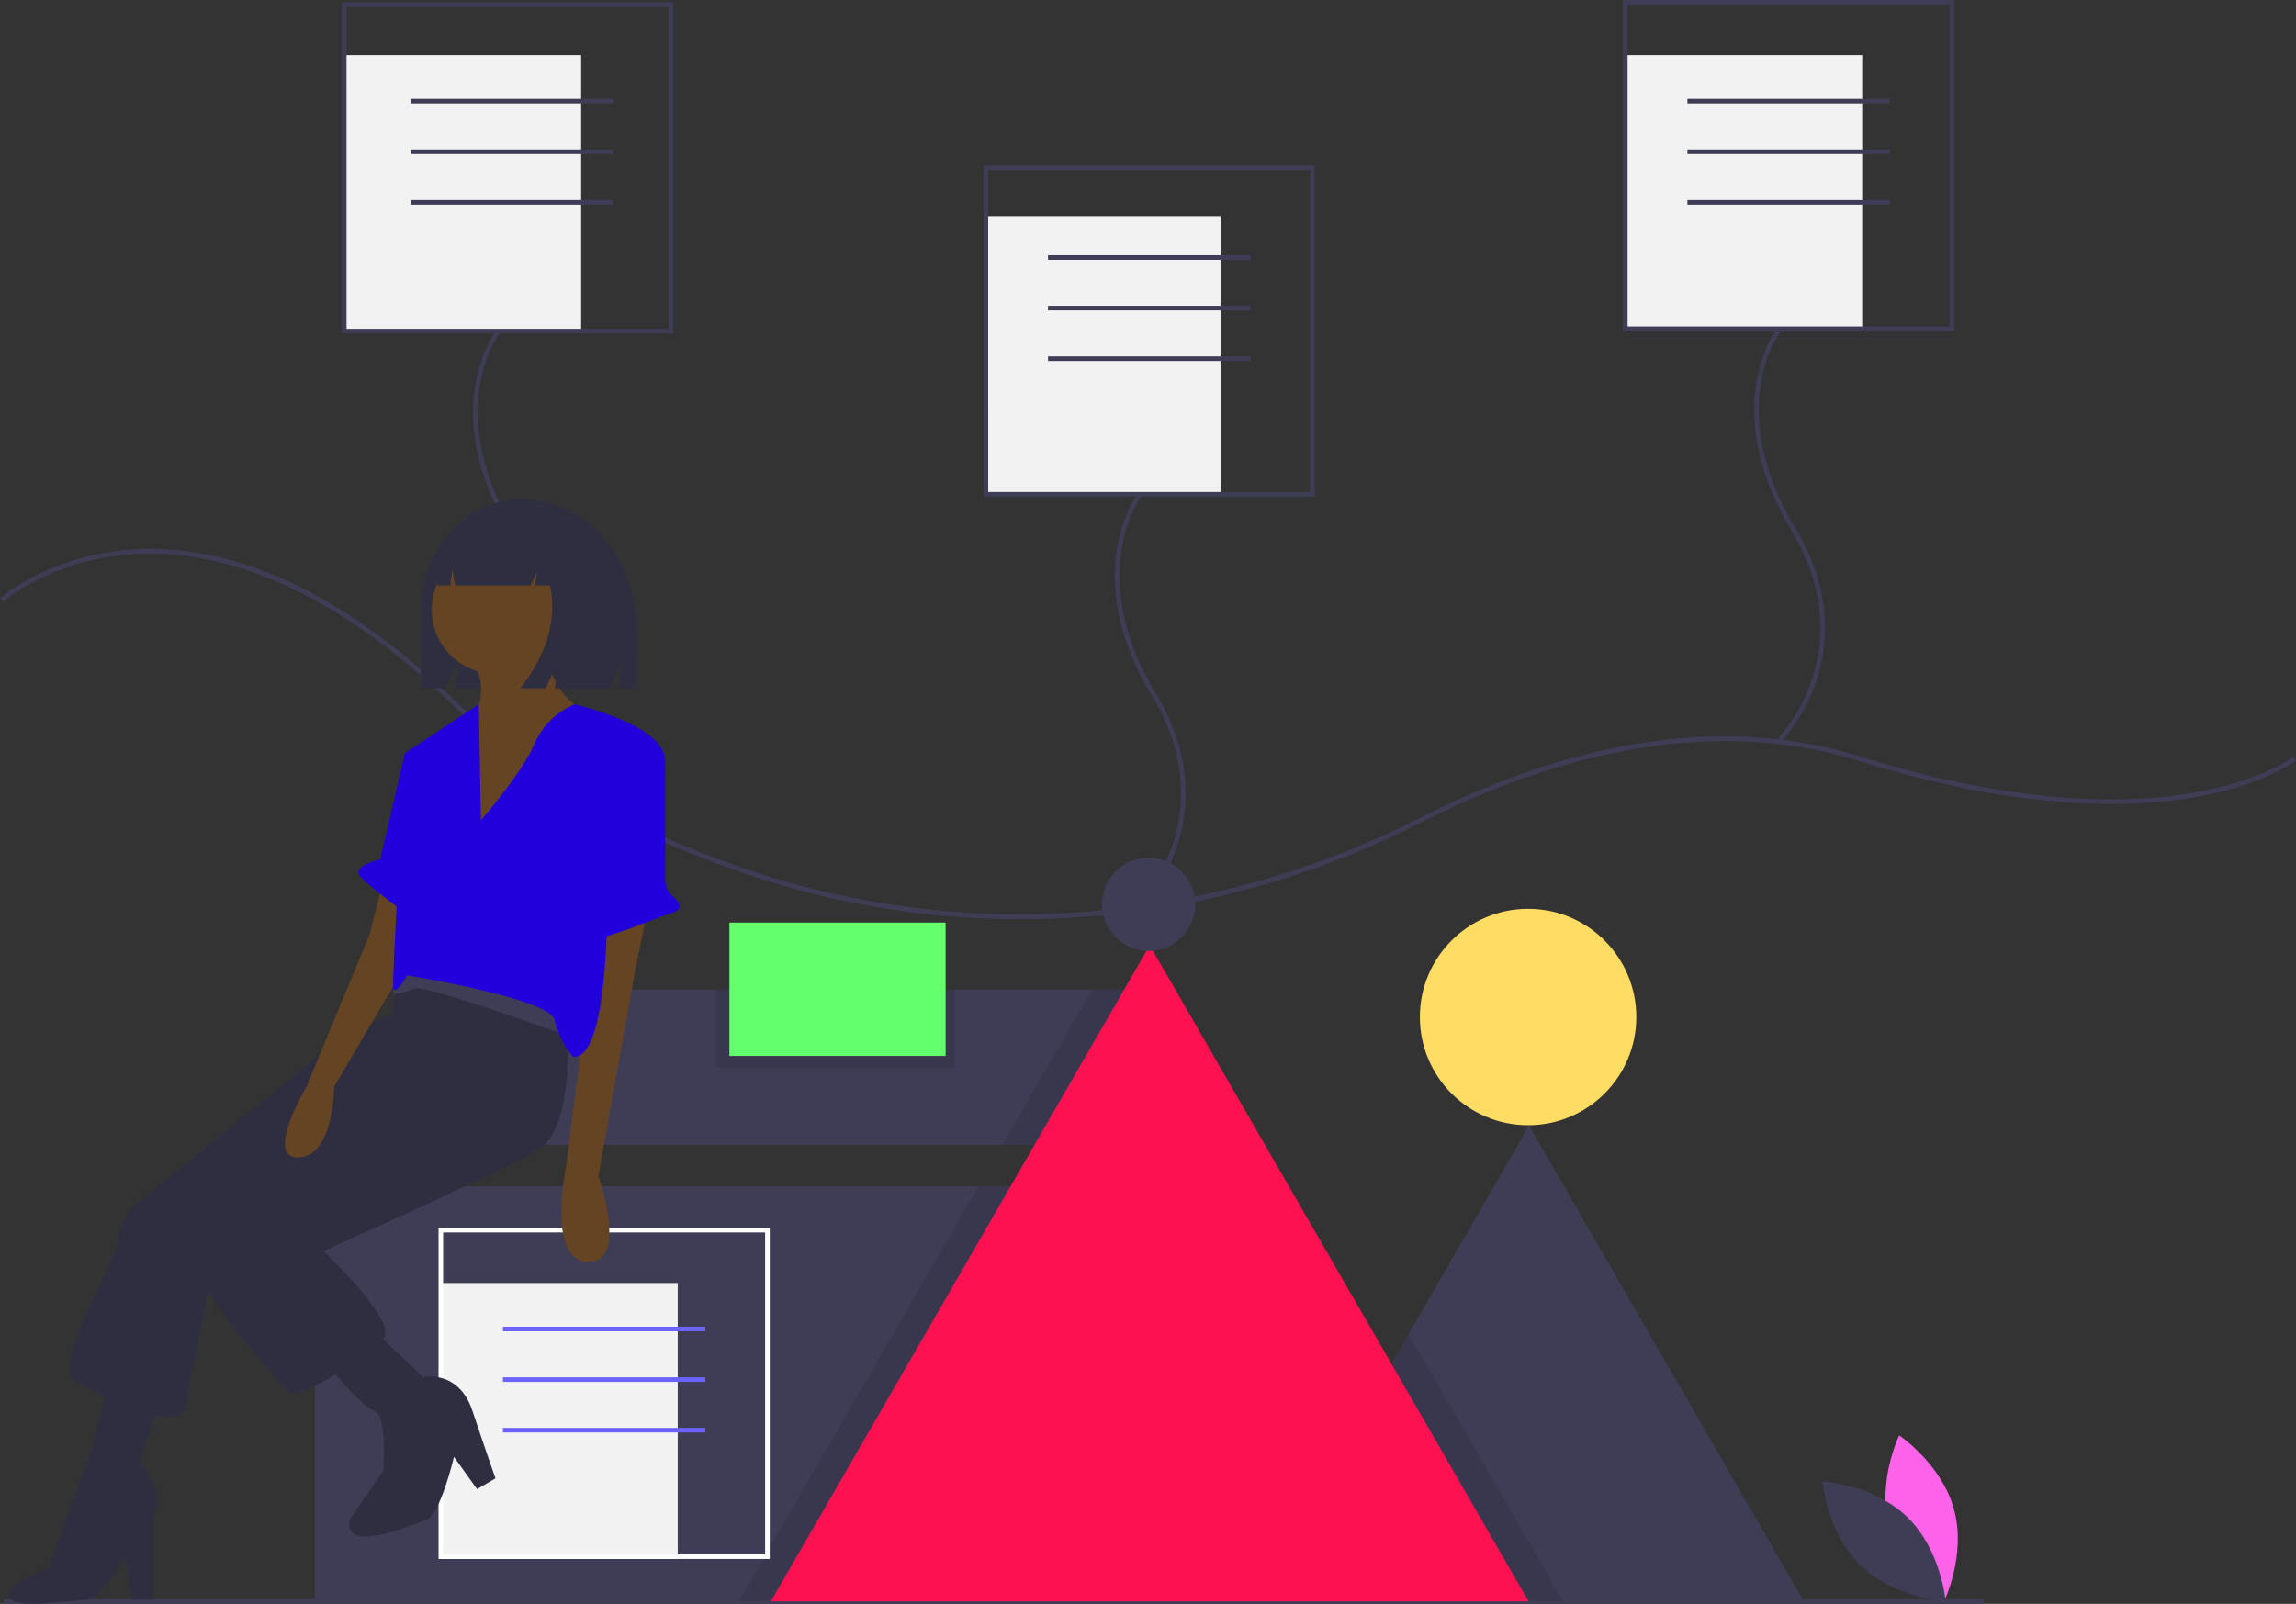 <svg xmlns="http://www.w3.org/2000/svg" width="554" height="387.109" viewBox="0 0 554 387.109"><rect x="0" y="0" width="554" height="387.109" fill="#333333" stroke="none"/><g transform="translate(0 0)"><rect width="57.16" height="66.594" transform="translate(83.059 13.319)" fill="#f2f2f2"/><rect width="57.16" height="66.594" transform="translate(237.336 52.165)" fill="#f2f2f2"/><rect width="57.16" height="66.594" transform="translate(392.168 13.319)" fill="#f2f2f2"/><rect width="150.387" height="37.498" transform="translate(126.874 238.817)" fill="#3f3d56"/><path d="M677.939,604.278h-132.5l37.21-64.447,29.041-50.3Z" transform="translate(-242.745 -217.864)" fill="#3f3d56"/><rect width="220.228" height="100.169" transform="translate(75.994 286.273)" fill="#3f3d56"/><circle cx="26.113" cy="26.113" r="26.113" transform="translate(342.598 219.351)" fill="#ffdc63"/><rect width="477.698" height="1.11" transform="translate(0.868 385.998)" fill="#3f3d56"/><path d="M471.21,432.854v34.984H435.8l21.643-37.5h12.32Z" transform="translate(-193.95 -191.521)" opacity="0.1"/><path d="M439.183,515.85V616.019H321.228l.111-.194L379.06,515.85Z" transform="translate(-142.961 -229.577)" opacity="0.1"/><path d="M619.857,644.617H545.438l37.21-64.447,1.665,2.88Z" transform="translate(-242.745 -258.203)" opacity="0.1"/><path d="M518,569.465H335.168l.144-.25,59.963-103.86,31.31-54.236,55.823,96.7,35.545,61.567Z" transform="translate(-149.165 -182.968)" fill="#fd1151"/><circle cx="11.248" cy="11.248" r="11.248" transform="translate(265.896 207.024)" fill="#3f3d56"/><path d="M346.946,429.324a204.237,204.237,0,0,1-67-11.246c-28.886-9.988-52.551-23.763-70.336-40.945-33.642-32.5-61.223-37.4-78.433-35.787-18.63,1.747-29.474,11.287-29.581,11.383l-.741-.826c.109-.1,11.177-9.855,30.147-11.655,11.124-1.055,22.757.783,34.577,5.465,14.74,5.838,29.814,16.141,44.8,30.622,17.668,17.069,41.195,30.761,69.927,40.695,52.747,18.236,112.194,13.821,163.1-12.114,16.855-8.588,33.513-14.449,49.512-17.422,20.174-3.75,39.307-2.879,56.871,2.585,38.6,12.008,64.96,11.371,80.279,8.723,16.529-2.857,24.028-8.574,24.1-8.632l.682.876c-.311.241-7.795,5.946-24.6,8.849-15.44,2.669-41.992,3.316-80.8-8.758-39.291-12.223-79.086,1.283-105.55,14.766A213.035,213.035,0,0,1,363.1,428.7Q354.992,429.324,346.946,429.324Z" transform="translate(-100.859 -207.472)" fill="#3f3d56"/><path d="M313.2,344.484l-.794-.775a40.571,40.571,0,0,0,8.137-14.235c2.7-8.126,4.019-20.96-5.032-35.952-9.261-15.339-9.678-27.8-8.4-35.548,1.394-8.433,4.951-13.16,5.1-13.357l.882.674a31.41,31.41,0,0,0-4.9,12.93c-1.235,7.554-.8,19.71,8.263,34.727,9.283,15.375,7.908,28.565,5.12,36.923A40.885,40.885,0,0,1,313.2,344.484Z" transform="translate(-192.416 -165.041)" fill="#3f3d56"/><path d="M329.44,182.137H249.527V102.224H329.44Zm-78.8-1.11H328.33V103.334H250.637Z" transform="translate(-167.023 -101.669)" fill="#3f3d56"/><path d="M592.2,415.484l-.795-.775a40.579,40.579,0,0,0,8.137-14.235c2.7-8.126,4.019-20.96-5.032-35.952-9.261-15.339-9.677-27.8-8.4-35.548,1.394-8.433,4.95-13.16,5.1-13.357l.882.674a31.415,31.415,0,0,0-4.9,12.93c-1.235,7.554-.8,19.71,8.263,34.727,9.283,15.375,7.908,28.565,5.119,36.923A40.869,40.869,0,0,1,592.2,415.484Z" transform="translate(-316.584 -196.639)" fill="#3f3d56"/><path d="M608.44,253.137H528.527V173.224H608.44Zm-78.8-1.11H607.33V174.334H529.637Z" transform="translate(-291.191 -133.268)" fill="#3f3d56"/><path d="M870.2,343.484l-.794-.775a40.575,40.575,0,0,0,8.137-14.235c2.7-8.126,4.019-20.96-5.032-35.952-9.261-15.339-9.678-27.8-8.4-35.548,1.394-8.433,4.95-13.16,5.1-13.357l.882.674a31.414,31.414,0,0,0-4.9,12.93c-1.235,7.554-.8,19.71,8.263,34.727,9.283,15.375,7.908,28.565,5.119,36.923A40.879,40.879,0,0,1,870.2,343.484Z" transform="translate(-440.307 -164.596)" fill="#3f3d56"/><path d="M886.44,181.137H806.527V101.224H886.44Zm-78.8-1.11H885.33V102.334H807.637Z" transform="translate(-414.914 -101.224)" fill="#3f3d56"/><rect width="48.836" height="1.11" transform="translate(99.153 23.863)" fill="#3f3d56"/><rect width="48.836" height="1.11" transform="translate(99.153 36.072)" fill="#3f3d56"/><rect width="48.836" height="1.11" transform="translate(99.153 48.281)" fill="#3f3d56"/><rect width="48.836" height="1.11" transform="translate(252.875 61.6)" fill="#3f3d56"/><rect width="48.836" height="1.11" transform="translate(252.875 73.809)" fill="#3f3d56"/><rect width="48.836" height="1.11" transform="translate(252.875 86.018)" fill="#3f3d56"/><rect width="48.836" height="1.11" transform="translate(407.152 23.863)" fill="#3f3d56"/><rect width="48.836" height="1.11" transform="translate(407.152 36.072)" fill="#3f3d56"/><rect width="48.836" height="1.11" transform="translate(407.152 48.281)" fill="#3f3d56"/><path d="M921.555,747.621c2.992,11.059,13.239,17.909,13.239,17.909s5.4-11.081,2.405-22.141-13.239-17.909-13.239-17.909S918.563,736.562,921.555,747.621Z" transform="translate(-465.704 -379.048)" fill="#ff63ea"/><path d="M913.748,754.146c8.209,7.992,9.212,20.276,9.212,20.276s-12.307-.672-20.517-8.664-9.212-20.276-9.212-20.276S905.538,746.154,913.748,754.146Z" transform="translate(-453.501 -387.949)" fill="#3f3d56"/><rect width="57.16" height="66.594" transform="translate(106.367 309.664)" fill="#f2f2f2"/><path d="M371.44,715.137H291.527V635.224H371.44Zm-78.8-1.11H370.33V636.334H292.637Z" transform="translate(-185.715 -338.879)" fill="#fff"/><rect width="48.836" height="1.11" transform="translate(121.351 320.208)" fill="#6c63ff"/><rect width="48.836" height="1.11" transform="translate(121.351 332.417)" fill="#6c63ff"/><rect width="48.836" height="1.11" transform="translate(121.351 344.626)" fill="#6c63ff"/><path d="M308.031,318.411h0c-13.337,0-24.148,12-24.148,26.8v18.8h5.783l3.348-6.967-.837,6.967h37.173l3.044-6.334-.761,6.334h4.185V349.25C335.819,332.218,323.379,318.411,308.031,318.411Z" transform="translate(-182.313 -197.883)" fill="#2f2e41"/><path d="M212.369,539.8l-14.827,6.3-51.523,41.886a15.165,15.165,0,0,0-3.336,8.155c-.371,4.819-15.939,30.024-10.379,33.36s25.576,13.344,26.688,6.672,7.043-35.214,7.043-35.214l49.67-44.48Z" transform="translate(-114.32 -296.409)" fill="#2f2e41"/><path d="M142.548,702.249l-6.3,18.533s6.672,7.043,3.336,12.974v20.387h-5.189l-1.483-10.749s-5.911,10.614-8.9,10.749c-6.258.285-18.652,2.511-19.022-.825s9.385-6.588,9.385-6.588l10.379-28.542,4.448-17.421Z" transform="translate(-102.694 -368.049)" fill="#2f2e41"/><path d="M273.978,516.845s3.336,32.619-6.3,38.55-52.265,24.835-52.265,24.835,18.163,17.051,14.456,21.128-20.387,15.2-22.611,12.973-27.059-28.912-24.093-37.437,44.11-36.326,44.11-36.326l4.819-17.421,1.483-14.085,15.568-10.008Z" transform="translate(-137.379 -278.277)" fill="#2f2e41"/><circle cx="15.453" cy="15.453" r="15.453" transform="translate(104.164 131.718)" fill="#654423"/><path d="M323.717,377.824s-.741,14.085,10.749,18.533-28.542,33.36-28.542,33.36V397.469s5.189-5.56,0-14.085Z" transform="translate(-192.123 -224.324)" fill="#654423"/><path d="M365.718,497.049,362.753,511.5l-8.9,49.669s7.413,21.128-2.595,20.757-5.189-22.981-5.189-22.981l5.189-41.144V501.868Z" transform="translate(-209.474 -277.385)" fill="#654423"/><path d="M248.474,484.358l-3.336,12.973-15.2,36.7s-10.379,17.421-1.853,17.051,8.525-17.051,8.525-17.051l17.421-29.654v-16.68Z" transform="translate(-155.985 -271.737)" fill="#654423"/><path d="M253.332,679.393l12.232,11.491s8.525-1.853,11.861,8.155,5.56,16.31,5.56,16.31l-4.448,2.595-5.56-7.784s-3.336,14.086-6.672,15.2-20.016,8.525-18.533,0l8.155-11.862s1.112-13.344-2.224-14.456-12.232-12.232-12.232-12.232Z" transform="translate(-163.437 -358.537)" fill="#2f2e41"/><path d="M314.148,537.75s-34.843-12.6-37.067-11.491a16.716,16.716,0,0,1-5.221,1.355l.032-5.062s11.491-4.077,17.792-1.483,25.576,14.085,25.576,14.085Z" transform="translate(-176.962 -287.691)" fill="#3f3d56"/><path d="M292.966,435.526s10.008-11.491,12.973-18.534a18.2,18.2,0,0,1,9.62-9.46s22.257,5.012,21.887,13.908-14.085,22.611-14.085,22.611,1.853,49.3-8.155,48.558a21.467,21.467,0,0,1-4.448-8.9c-1.112-5.189-35.584-10.749-35.584-10.749s-2.965,5.189-3.336,2.965,2.965-56.712,2.965-56.712l17.676-11.684Z" transform="translate(-176.94 -237.546)" fill="#2100dc"/><path d="M370.409,425.616l.248.139a5.114,5.114,0,0,1,2.611,4.46l0,27.508a5.154,5.154,0,0,0,1.833,3.923c1.428,1.215,2.752,2.965.02,3.875-4.448,1.483-21.869,8.9-22.24,6.3s-1.112-5.56,0-5.56c.871,0,6.058-26.58,10.225-37.945a5.115,5.115,0,0,1,7.306-2.7Z" transform="translate(-212.757 -245.303)" fill="#2100dc"/><path d="M273.091,426.249l-5.189,1.483-5.931,25.576s-7.043,1.483-4.819,4.077,11.491,9.267,11.491,9.267Z" transform="translate(-170.223 -245.876)" fill="#2100dc"/><path d="M318.1,327.624a12.665,12.665,0,0,0-9.993-5.1h-.474c-9.141,0-16.551,8.272-16.551,18.475h3.063l.495-3.765.725,3.765h18.166l1.522-3.185-.38,3.185h3.574q2.5,12.423-7.188,24.846h6.088l3.044-6.371-.761,6.371h11.6l2.283-14.653C333.316,340.219,326.94,330.914,318.1,327.624Z" transform="translate(-185.517 -199.713)" fill="#2f2e41"/><rect width="57.715" height="18.813" transform="translate(172.669 238.817)" opacity="0.1"/><rect width="52.166" height="32.187" transform="translate(175.999 222.668)" fill="#63ff6d"/></g></svg>